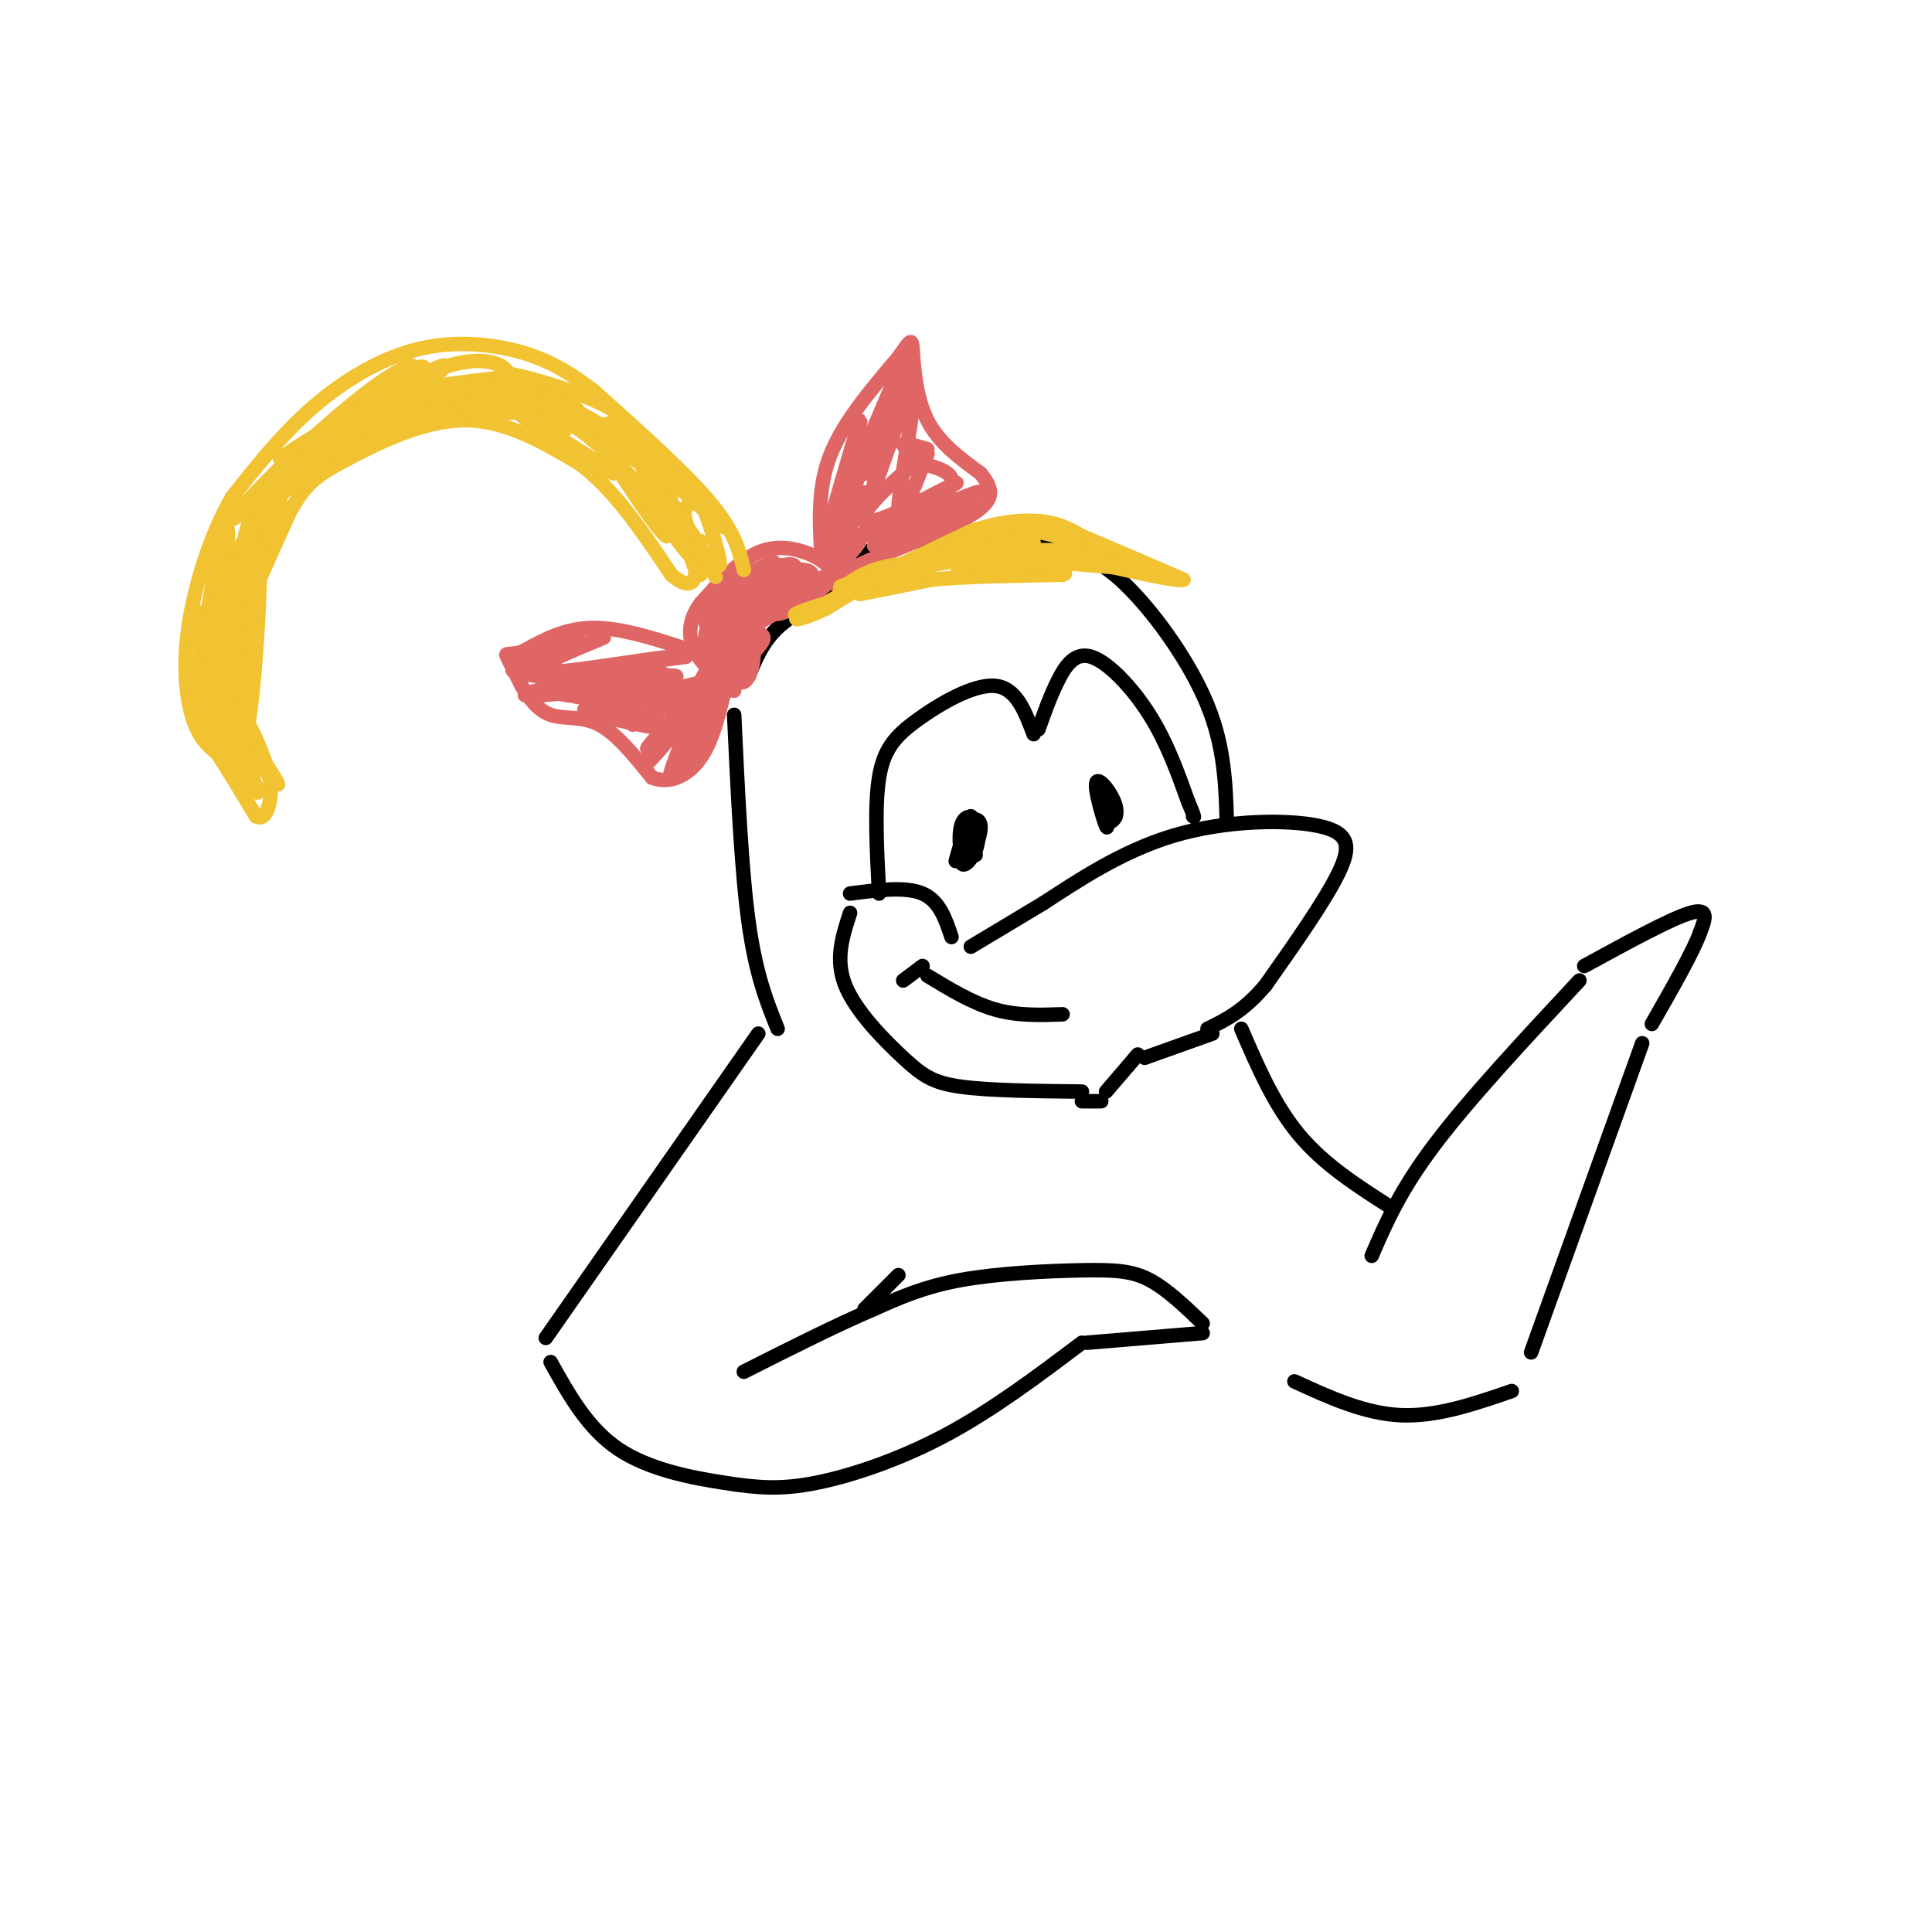 <svg viewBox='0 0 400 400' version='1.1' xmlns='http://www.w3.org/2000/svg' xmlns:xlink='http://www.w3.org/1999/xlink'><g fill='none' stroke='#000000' stroke-width='3' stroke-linecap='round' stroke-linejoin='round'><path d='M176,185c5.750,-0.750 11.500,-1.500 15,0c3.500,1.500 4.750,5.250 6,9'/><path d='M182,185c-0.476,-9.054 -0.952,-18.107 0,-24c0.952,-5.893 3.333,-8.625 8,-12c4.667,-3.375 11.619,-7.393 16,-7c4.381,0.393 6.190,5.196 8,10'/><path d='M215,151c1.208,-3.411 2.417,-6.821 4,-10c1.583,-3.179 3.542,-6.125 7,-5c3.458,1.125 8.417,6.321 12,12c3.583,5.679 5.792,11.839 8,18'/><path d='M246,166c1.500,3.500 1.250,3.250 1,3'/><path d='M201,196c0.000,0.000 15.000,-9.000 15,-9'/><path d='M216,187c6.729,-4.356 16.051,-10.745 27,-14c10.949,-3.255 23.525,-3.376 30,-2c6.475,1.376 6.850,4.250 4,10c-2.850,5.750 -8.925,14.375 -15,23'/><path d='M262,204c-4.500,5.333 -8.250,7.167 -12,9'/><path d='M176,189c-1.571,4.815 -3.143,9.631 -1,15c2.143,5.369 8.000,11.292 12,15c4.000,3.708 6.143,5.202 12,6c5.857,0.798 15.429,0.899 25,1'/><path d='M229,226c0.000,0.000 6.000,-7.000 6,-7'/><path d='M235,219c1.000,-1.167 0.500,-0.583 0,0'/><path d='M237,219c0.000,0.000 14.000,-5.000 14,-5'/><path d='M228,228c0.000,0.000 -4.000,0.000 -4,0'/><path d='M187,203c0.000,0.000 4.000,-3.000 4,-3'/><path d='M192,202c4.667,2.833 9.333,5.667 14,7c4.667,1.333 9.333,1.167 14,1'/><path d='M200,171c-1.270,4.257 -2.539,8.514 -2,7c0.539,-1.514 2.887,-8.797 3,-9c0.113,-0.203 -2.008,6.676 -2,9c0.008,2.324 2.145,0.093 3,-2c0.855,-2.093 0.427,-4.046 0,-6'/><path d='M202,170c-0.677,-1.235 -2.369,-1.323 -3,1c-0.631,2.323 -0.200,7.056 1,7c1.200,-0.056 3.169,-4.900 3,-7c-0.169,-2.100 -2.477,-1.457 -3,0c-0.523,1.457 0.738,3.729 2,6'/><path d='M228,164c0.057,2.643 0.115,5.285 1,6c0.885,0.715 2.598,-0.499 2,-3c-0.598,-2.501 -3.507,-6.289 -4,-5c-0.493,1.289 1.431,7.654 2,9c0.569,1.346 -0.215,-2.327 -1,-6'/><path d='M228,165c0.333,-0.333 1.667,1.833 3,4'/><path d='M254,170c-0.244,-7.690 -0.488,-15.381 -4,-24c-3.512,-8.619 -10.292,-18.167 -16,-24c-5.708,-5.833 -10.345,-7.952 -18,-9c-7.655,-1.048 -18.327,-1.024 -29,-1'/><path d='M187,112c-7.167,1.000 -10.583,4.000 -14,7'/><path d='M174,122c-4.917,2.500 -9.833,5.000 -13,8c-3.167,3.000 -4.583,6.500 -6,10'/><path d='M152,148c0.750,16.083 1.500,32.167 3,43c1.500,10.833 3.750,16.417 6,22'/><path d='M157,214c0.000,0.000 -44.000,63.000 -44,63'/><path d='M114,282c3.831,6.864 7.662,13.729 14,18c6.338,4.271 15.183,5.949 22,7c6.817,1.051 11.604,1.475 19,0c7.396,-1.475 17.399,-4.850 27,-10c9.601,-5.150 18.801,-12.075 28,-19'/><path d='M225,278c0.000,0.000 24.000,-2.000 24,-2'/><path d='M249,274c-3.702,-3.554 -7.405,-7.107 -11,-9c-3.595,-1.893 -7.083,-2.125 -14,-2c-6.917,0.125 -17.262,0.607 -25,2c-7.738,1.393 -12.869,3.696 -18,6'/><path d='M181,271c-7.500,3.167 -17.250,8.083 -27,13'/><path d='M179,271c0.000,0.000 7.000,-7.000 7,-7'/><path d='M257,213c3.417,7.917 6.833,15.833 12,22c5.167,6.167 12.083,10.583 19,15'/><path d='M284,260c2.917,-6.750 5.833,-13.500 13,-23c7.167,-9.500 18.583,-21.750 30,-34'/><path d='M328,200c9.000,-4.917 18.000,-9.833 22,-11c4.000,-1.167 3.000,1.417 2,4'/><path d='M352,193c-1.333,3.833 -5.667,11.417 -10,19'/><path d='M340,216c0.000,0.000 -23.000,64.000 -23,64'/><path d='M313,288c-7.750,2.667 -15.500,5.333 -23,5c-7.500,-0.333 -14.750,-3.667 -22,-7'/></g>
<g fill='none' stroke='#e06666' stroke-width='3' stroke-linecap='round' stroke-linejoin='round'><path d='M173,121c-0.222,-1.644 -0.444,-3.289 -3,-5c-2.556,-1.711 -7.444,-3.489 -12,-2c-4.556,1.489 -8.778,6.244 -13,11'/><path d='M145,125c-2.600,3.578 -2.600,7.022 -1,10c1.600,2.978 4.800,5.489 8,8'/><path d='M149,129c-0.445,2.749 -0.891,5.498 0,6c0.891,0.502 3.118,-1.244 4,-4c0.882,-2.756 0.419,-6.523 -1,-7c-1.419,-0.477 -3.793,2.336 -4,6c-0.207,3.664 1.752,8.179 3,7c1.248,-1.179 1.785,-8.051 1,-11c-0.785,-2.949 -2.893,-1.974 -5,-1'/><path d='M147,125c-0.838,1.716 -0.432,6.506 0,9c0.432,2.494 0.892,2.692 2,3c1.108,0.308 2.865,0.725 3,-2c0.135,-2.725 -1.353,-8.594 -3,-9c-1.647,-0.406 -3.452,4.651 -3,9c0.452,4.349 3.162,7.990 5,5c1.838,-2.990 2.802,-12.613 2,-14c-0.802,-1.387 -3.372,5.461 -4,9c-0.628,3.539 0.686,3.770 2,4'/><path d='M151,139c1.587,-0.358 4.553,-3.252 6,-5c1.447,-1.748 1.373,-2.350 0,-3c-1.373,-0.650 -4.045,-1.348 -5,1c-0.955,2.348 -0.194,7.743 1,9c1.194,1.257 2.822,-1.623 3,-5c0.178,-3.377 -1.092,-7.251 -2,-7c-0.908,0.251 -1.454,4.625 -2,9'/><path d='M152,138c-0.044,-0.111 0.844,-4.889 4,-8c3.156,-3.111 8.578,-4.556 14,-6'/><path d='M170,124c-0.737,0.198 -9.579,3.692 -9,3c0.579,-0.692 10.579,-5.571 10,-6c-0.579,-0.429 -11.737,3.592 -14,4c-2.263,0.408 4.368,-2.796 11,-6'/><path d='M168,119c0.343,-1.298 -4.299,-1.542 -8,0c-3.701,1.542 -6.463,4.871 -5,5c1.463,0.129 7.149,-2.943 9,-5c1.851,-2.057 -0.133,-3.098 -4,-1c-3.867,2.098 -9.618,7.334 -9,7c0.618,-0.334 7.605,-6.238 9,-8c1.395,-1.762 -2.803,0.619 -7,3'/><path d='M153,120c-3.590,3.451 -9.064,10.579 -6,9c3.064,-1.579 14.667,-11.867 15,-12c0.333,-0.133 -10.603,9.887 -10,11c0.603,1.113 12.744,-6.682 15,-8c2.256,-1.318 -5.372,3.841 -13,9'/><path d='M154,129c2.111,-0.600 13.889,-6.600 18,-9c4.111,-2.400 0.556,-1.200 -3,0'/><path d='M170,114c-0.333,-6.667 -0.667,-13.333 2,-20c2.667,-6.667 8.333,-13.333 14,-20'/><path d='M186,74c2.798,-4.024 2.792,-4.083 3,-1c0.208,3.083 0.631,9.310 3,14c2.369,4.690 6.685,7.845 11,11'/><path d='M203,98c2.467,3.044 3.133,5.156 -1,8c-4.133,2.844 -13.067,6.422 -22,10'/><path d='M180,116c-5.372,2.472 -7.801,3.652 -7,2c0.801,-1.652 4.831,-6.137 5,-6c0.169,0.137 -3.523,4.896 -4,4c-0.477,-0.896 2.262,-7.448 5,-14'/><path d='M179,102c-1.172,2.185 -6.601,14.649 -6,11c0.601,-3.649 7.233,-23.411 7,-22c-0.233,1.411 -7.332,23.995 -8,24c-0.668,0.005 5.095,-22.570 6,-27c0.905,-4.430 -3.047,9.285 -7,23'/><path d='M171,111c1.167,-1.500 7.583,-16.750 14,-32'/><path d='M185,79c3.311,-7.457 4.587,-10.098 2,-3c-2.587,7.098 -9.039,23.935 -8,22c1.039,-1.935 9.567,-22.642 10,-23c0.433,-0.358 -7.230,19.634 -8,22c-0.770,2.366 5.351,-12.896 7,-17c1.649,-4.104 -1.176,2.948 -4,10'/><path d='M184,90c-1.850,5.668 -4.475,14.839 -3,11c1.475,-3.839 7.051,-20.687 8,-20c0.949,0.687 -2.729,18.911 -3,24c-0.271,5.089 2.864,-2.955 6,-11'/><path d='M192,94c-3.615,2.181 -15.651,13.134 -13,14c2.651,0.866 19.989,-8.356 19,-8c-0.989,0.356 -20.305,10.288 -20,11c0.305,0.712 20.230,-7.797 24,-9c3.770,-1.203 -8.615,4.898 -21,11'/><path d='M181,113c2.442,-0.675 19.046,-7.861 20,-8c0.954,-0.139 -13.743,6.770 -16,7c-2.257,0.230 7.927,-6.220 11,-10c3.073,-3.780 -0.963,-4.890 -5,-6'/><path d='M191,96c-1.889,-1.867 -4.111,-3.533 -4,-4c0.111,-0.467 2.556,0.267 5,1'/><path d='M144,135c-7.500,-2.500 -15.000,-5.000 -21,-5c-6.000,0.000 -10.500,2.500 -15,5'/><path d='M108,135c-3.133,0.733 -3.467,0.067 -3,1c0.467,0.933 1.733,3.467 3,6'/><path d='M108,142c1.357,2.298 3.250,5.042 6,6c2.750,0.958 6.357,0.131 10,2c3.643,1.869 7.321,6.435 11,11'/><path d='M135,161c3.711,1.444 7.489,-0.444 10,-4c2.511,-3.556 3.756,-8.778 5,-14'/><path d='M151,142c-6.030,10.241 -12.061,20.482 -11,17c1.061,-3.482 9.212,-20.686 9,-20c-0.212,0.686 -8.788,19.262 -10,21c-1.212,1.738 4.939,-13.360 7,-19c2.061,-5.640 0.030,-1.820 -2,2'/><path d='M144,143c-3.562,4.864 -11.465,16.024 -10,15c1.465,-1.024 12.300,-14.233 12,-15c-0.300,-0.767 -11.735,10.909 -12,12c-0.265,1.091 10.638,-8.403 12,-11c1.362,-2.597 -6.819,1.701 -15,6'/><path d='M131,150c3.122,-1.530 18.428,-8.355 17,-9c-1.428,-0.645 -19.589,4.889 -21,5c-1.411,0.111 13.928,-5.201 13,-6c-0.928,-0.799 -18.122,2.915 -21,3c-2.878,0.085 8.561,-3.457 20,-7'/><path d='M139,136c-4.093,0.120 -24.324,3.919 -27,3c-2.676,-0.919 12.203,-6.555 13,-7c0.797,-0.445 -12.486,4.301 -17,6c-4.514,1.699 -0.257,0.349 4,-1'/><path d='M112,137c3.438,-1.692 10.032,-5.422 7,-5c-3.032,0.422 -15.691,4.994 -12,7c3.691,2.006 23.732,1.445 26,2c2.268,0.555 -13.235,2.226 -14,3c-0.765,0.774 13.210,0.650 16,1c2.790,0.350 -5.605,1.175 -14,2'/><path d='M121,147c3.018,1.553 17.561,4.437 18,4c0.439,-0.437 -13.228,-4.195 -17,-6c-3.772,-1.805 2.351,-1.659 4,-2c1.649,-0.341 -1.175,-1.171 -4,-2'/><path d='M122,141c-4.974,0.494 -15.410,2.728 -13,3c2.410,0.272 17.665,-1.419 23,-3c5.335,-1.581 0.750,-3.053 -4,-3c-4.750,0.053 -9.663,1.630 -12,3c-2.337,1.370 -2.096,2.534 2,3c4.096,0.466 12.048,0.233 20,0'/><path d='M138,144c3.904,0.006 3.665,0.022 3,-1c-0.665,-1.022 -1.756,-3.083 -5,-4c-3.244,-0.917 -8.641,-0.691 -8,-1c0.641,-0.309 7.321,-1.155 14,-2'/></g>
<g fill='none' stroke='#f1c232' stroke-width='3' stroke-linecap='round' stroke-linejoin='round'><path d='M154,118c-0.917,-3.917 -1.833,-7.833 -7,-14c-5.167,-6.167 -14.583,-14.583 -24,-23'/><path d='M123,81c-7.072,-5.523 -12.751,-7.831 -19,-9c-6.249,-1.169 -13.067,-1.199 -20,1c-6.933,2.199 -13.981,6.628 -20,12c-6.019,5.372 -11.010,11.686 -16,18'/><path d='M48,103c-4.512,7.845 -7.792,18.458 -9,27c-1.208,8.542 -0.345,15.012 1,19c1.345,3.988 3.173,5.494 5,7'/><path d='M45,156c2.167,3.333 5.083,8.167 8,13'/><path d='M53,169c2.044,1.133 3.156,-2.533 3,-6c-0.156,-3.467 -1.578,-6.733 -3,-10'/><path d='M53,153c-1.452,-3.321 -3.583,-6.625 -5,-9c-1.417,-2.375 -2.119,-3.821 0,-10c2.119,-6.179 7.060,-17.089 12,-28'/><path d='M60,106c3.429,-6.238 6.000,-7.833 12,-11c6.000,-3.167 15.429,-7.905 24,-8c8.571,-0.095 16.286,4.452 24,9'/><path d='M120,96c7.167,5.333 13.083,14.167 19,23'/><path d='M139,119c4.156,3.578 5.044,1.022 5,-1c-0.044,-2.022 -1.022,-3.511 -2,-5'/><path d='M142,113c0.488,0.917 2.708,5.708 3,6c0.292,0.292 -1.345,-3.917 -1,-5c0.345,-1.083 2.673,0.958 5,3'/><path d='M149,117c0.155,-1.899 -1.958,-8.148 -3,-11c-1.042,-2.852 -1.014,-2.308 -2,-2c-0.986,0.308 -2.986,0.382 -2,4c0.986,3.618 4.958,10.782 3,7c-1.958,-3.782 -9.845,-18.509 -12,-21c-2.155,-2.491 1.423,7.255 5,17'/><path d='M138,111c-1.833,-1.000 -8.917,-12.000 -16,-23'/><path d='M122,88c-3.926,-5.240 -5.743,-6.842 -2,-2c3.743,4.842 13.044,16.126 14,17c0.956,0.874 -6.435,-8.663 -14,-14c-7.565,-5.337 -15.306,-6.475 -12,-3c3.306,3.475 17.659,11.564 19,12c1.341,0.436 -10.329,-6.782 -22,-14'/><path d='M105,84c0.537,-0.560 12.881,5.040 12,5c-0.881,-0.040 -14.985,-5.718 -21,-7c-6.015,-1.282 -3.940,1.833 1,3c4.940,1.167 12.747,0.385 16,-1c3.253,-1.385 1.953,-3.373 -4,-4c-5.953,-0.627 -16.558,0.107 -18,0c-1.442,-0.107 6.279,-1.053 14,-2'/><path d='M105,78c0.955,-1.745 -3.656,-5.108 -13,-2c-9.344,3.108 -23.421,12.686 -22,12c1.421,-0.686 18.339,-11.637 16,-10c-2.339,1.637 -23.936,15.861 -26,17c-2.064,1.139 15.406,-10.809 22,-16c6.594,-5.191 2.313,-3.626 -3,0c-5.313,3.626 -11.656,9.313 -18,15'/><path d='M61,94c-6.954,6.551 -15.339,15.427 -12,13c3.339,-2.427 18.402,-16.157 20,-17c1.598,-0.843 -10.268,11.202 -17,20c-6.732,8.798 -8.330,14.348 -5,10c3.330,-4.348 11.589,-18.594 11,-16c-0.589,2.594 -10.025,22.027 -13,28c-2.975,5.973 0.513,-1.513 4,-9'/><path d='M49,123c1.748,-6.890 4.119,-19.617 3,-16c-1.119,3.617 -5.728,23.576 -7,35c-1.272,11.424 0.793,14.313 2,9c1.207,-5.313 1.555,-18.827 1,-23c-0.555,-4.173 -2.015,0.995 -3,6c-0.985,5.005 -1.496,9.848 0,16c1.496,6.152 4.999,13.615 5,12c0.001,-1.615 -3.499,-12.307 -7,-23'/><path d='M43,139c1.498,1.820 8.742,17.869 9,20c0.258,2.131 -6.469,-9.657 -9,-18c-2.531,-8.343 -0.866,-13.241 0,-11c0.866,2.241 0.933,11.620 1,21'/><path d='M44,151c1.262,-8.417 3.917,-39.958 3,-42c-0.917,-2.042 -5.405,25.417 -6,30c-0.595,4.583 2.702,-13.708 6,-32'/><path d='M47,107c-0.305,6.343 -4.068,38.200 -3,36c1.068,-2.200 6.967,-38.456 9,-38c2.033,0.456 0.201,37.623 -2,47c-2.201,9.377 -4.772,-9.035 -5,-14c-0.228,-4.965 1.886,3.518 4,12'/><path d='M50,150c3.274,5.843 9.457,14.449 7,12c-2.457,-2.449 -13.556,-15.955 -14,-15c-0.444,0.955 9.768,16.369 10,17c0.232,0.631 -9.514,-13.523 -10,-14c-0.486,-0.477 8.290,12.721 10,14c1.710,1.279 -3.645,-9.360 -9,-20'/><path d='M44,144c-2.716,-8.746 -5.007,-20.613 -3,-17c2.007,3.613 8.310,22.704 10,26c1.690,3.296 -1.235,-9.202 -2,-18c-0.765,-8.798 0.630,-13.894 1,-8c0.370,5.894 -0.285,22.779 0,22c0.285,-0.779 1.510,-19.223 2,-25c0.490,-5.777 0.245,1.111 0,8'/><path d='M52,132c0.018,5.835 0.064,16.424 -1,14c-1.064,-2.424 -3.238,-17.860 -5,-21c-1.762,-3.140 -3.112,6.017 -2,15c1.112,8.983 4.685,17.791 4,15c-0.685,-2.791 -5.627,-17.181 -7,-17c-1.373,0.181 0.823,14.933 3,12c2.177,-2.933 4.336,-23.552 7,-35c2.664,-11.448 5.832,-13.724 9,-16'/><path d='M60,99c5.838,-7.097 15.935,-16.841 12,-13c-3.935,3.841 -21.900,21.267 -19,20c2.900,-1.267 26.665,-21.226 29,-24c2.335,-2.774 -16.762,11.636 -19,15c-2.238,3.364 12.381,-4.318 27,-12'/><path d='M90,85c-5.060,2.905 -31.208,16.167 -30,15c1.208,-1.167 29.774,-16.762 34,-20c4.226,-3.238 -15.887,5.881 -36,15'/><path d='M58,95c5.179,-4.132 36.128,-21.961 34,-19c-2.128,2.961 -37.333,26.711 -40,28c-2.667,1.289 27.205,-19.884 34,-26c6.795,-6.116 -9.487,2.824 -9,6c0.487,3.176 17.744,0.588 35,-2'/><path d='M112,82c0.681,-0.728 -15.117,-1.547 -18,-2c-2.883,-0.453 7.149,-0.539 16,2c8.851,2.539 16.521,7.702 14,7c-2.521,-0.702 -15.232,-7.271 -19,-10c-3.768,-2.729 1.409,-1.619 7,0c5.591,1.619 11.598,3.748 15,6c3.402,2.252 4.201,4.626 5,7'/><path d='M132,92c-5.360,-2.477 -21.262,-12.171 -19,-10c2.262,2.171 22.686,16.206 27,19c4.314,2.794 -7.483,-5.653 -12,-10c-4.517,-4.347 -1.755,-4.593 4,0c5.755,4.593 14.501,14.027 17,17c2.499,2.973 -1.251,-0.513 -5,-4'/><path d='M144,104c-3.343,-2.975 -9.200,-8.413 -9,-6c0.200,2.413 6.456,12.678 8,16c1.544,3.322 -1.623,-0.298 -4,-4c-2.377,-3.702 -3.965,-7.486 -3,-7c0.965,0.486 4.482,5.243 8,10'/><path d='M144,113c2.536,3.665 4.876,7.828 4,6c-0.876,-1.828 -4.967,-9.646 -6,-10c-1.033,-0.354 0.990,6.756 2,9c1.010,2.244 1.005,-0.378 1,-3'/><path d='M145,115c0.167,-1.000 0.083,-2.000 0,-3'/><path d='M178,123c0.000,0.000 15.000,-3.000 15,-3'/><path d='M193,120c7.000,-0.667 17.000,-0.833 27,-1'/><path d='M220,119c2.500,-0.667 -4.750,-1.833 -12,-3'/><path d='M208,116c-5.833,-0.333 -14.417,0.333 -23,1'/><path d='M185,117c-5.667,1.000 -8.333,3.000 -11,5'/><path d='M174,122c1.833,-0.667 11.917,-4.833 22,-9'/><path d='M196,113c6.533,-2.378 11.867,-3.822 18,-3c6.133,0.822 13.067,3.911 20,7'/><path d='M234,117c5.378,1.444 8.822,1.556 3,1c-5.822,-0.556 -20.911,-1.778 -36,-3'/><path d='M201,115c0.222,-0.467 18.778,-0.133 21,0c2.222,0.133 -11.889,0.067 -26,0'/><path d='M196,115c-6.750,0.690 -10.625,2.417 -6,2c4.625,-0.417 17.750,-2.976 18,-3c0.250,-0.024 -12.375,2.488 -25,5'/><path d='M183,119c-0.083,-0.393 12.208,-3.875 12,-4c-0.208,-0.125 -12.917,3.107 -16,4c-3.083,0.893 3.458,-0.554 10,-2'/><path d='M180,120c0.000,0.000 21.000,-10.000 21,-10'/><path d='M201,110c6.244,-2.133 11.356,-2.467 15,-2c3.644,0.467 5.822,1.733 8,3'/><path d='M224,111c4.833,2.000 12.917,5.500 21,9'/><path d='M245,120c-0.667,0.667 -12.833,-2.167 -25,-5'/><path d='M220,115c-8.805,-0.711 -18.316,0.012 -15,0c3.316,-0.012 19.460,-0.760 18,-1c-1.460,-0.240 -20.525,0.029 -24,0c-3.475,-0.029 8.641,-0.354 13,-1c4.359,-0.646 0.960,-1.613 -4,-1c-4.960,0.613 -11.480,2.807 -18,5'/><path d='M190,117c0.690,-0.060 11.417,-2.708 9,-2c-2.417,0.708 -17.976,4.774 -23,6c-5.024,1.226 0.488,-0.387 6,-2'/><path d='M182,119c-0.833,0.833 -5.917,3.917 -11,7'/><path d='M171,126c-3.530,1.750 -6.853,2.624 -6,2c0.853,-0.624 5.884,-2.745 6,-3c0.116,-0.255 -4.681,1.356 -6,2c-1.319,0.644 0.841,0.322 3,0'/><path d='M168,127c2.893,-1.833 8.625,-6.417 18,-9c9.375,-2.583 22.393,-3.167 25,-3c2.607,0.167 -5.196,1.083 -13,2'/><path d='M198,117c5.119,-0.083 24.417,-1.292 27,-2c2.583,-0.708 -11.548,-0.917 -15,-1c-3.452,-0.083 3.774,-0.042 11,0'/></g>
</svg>